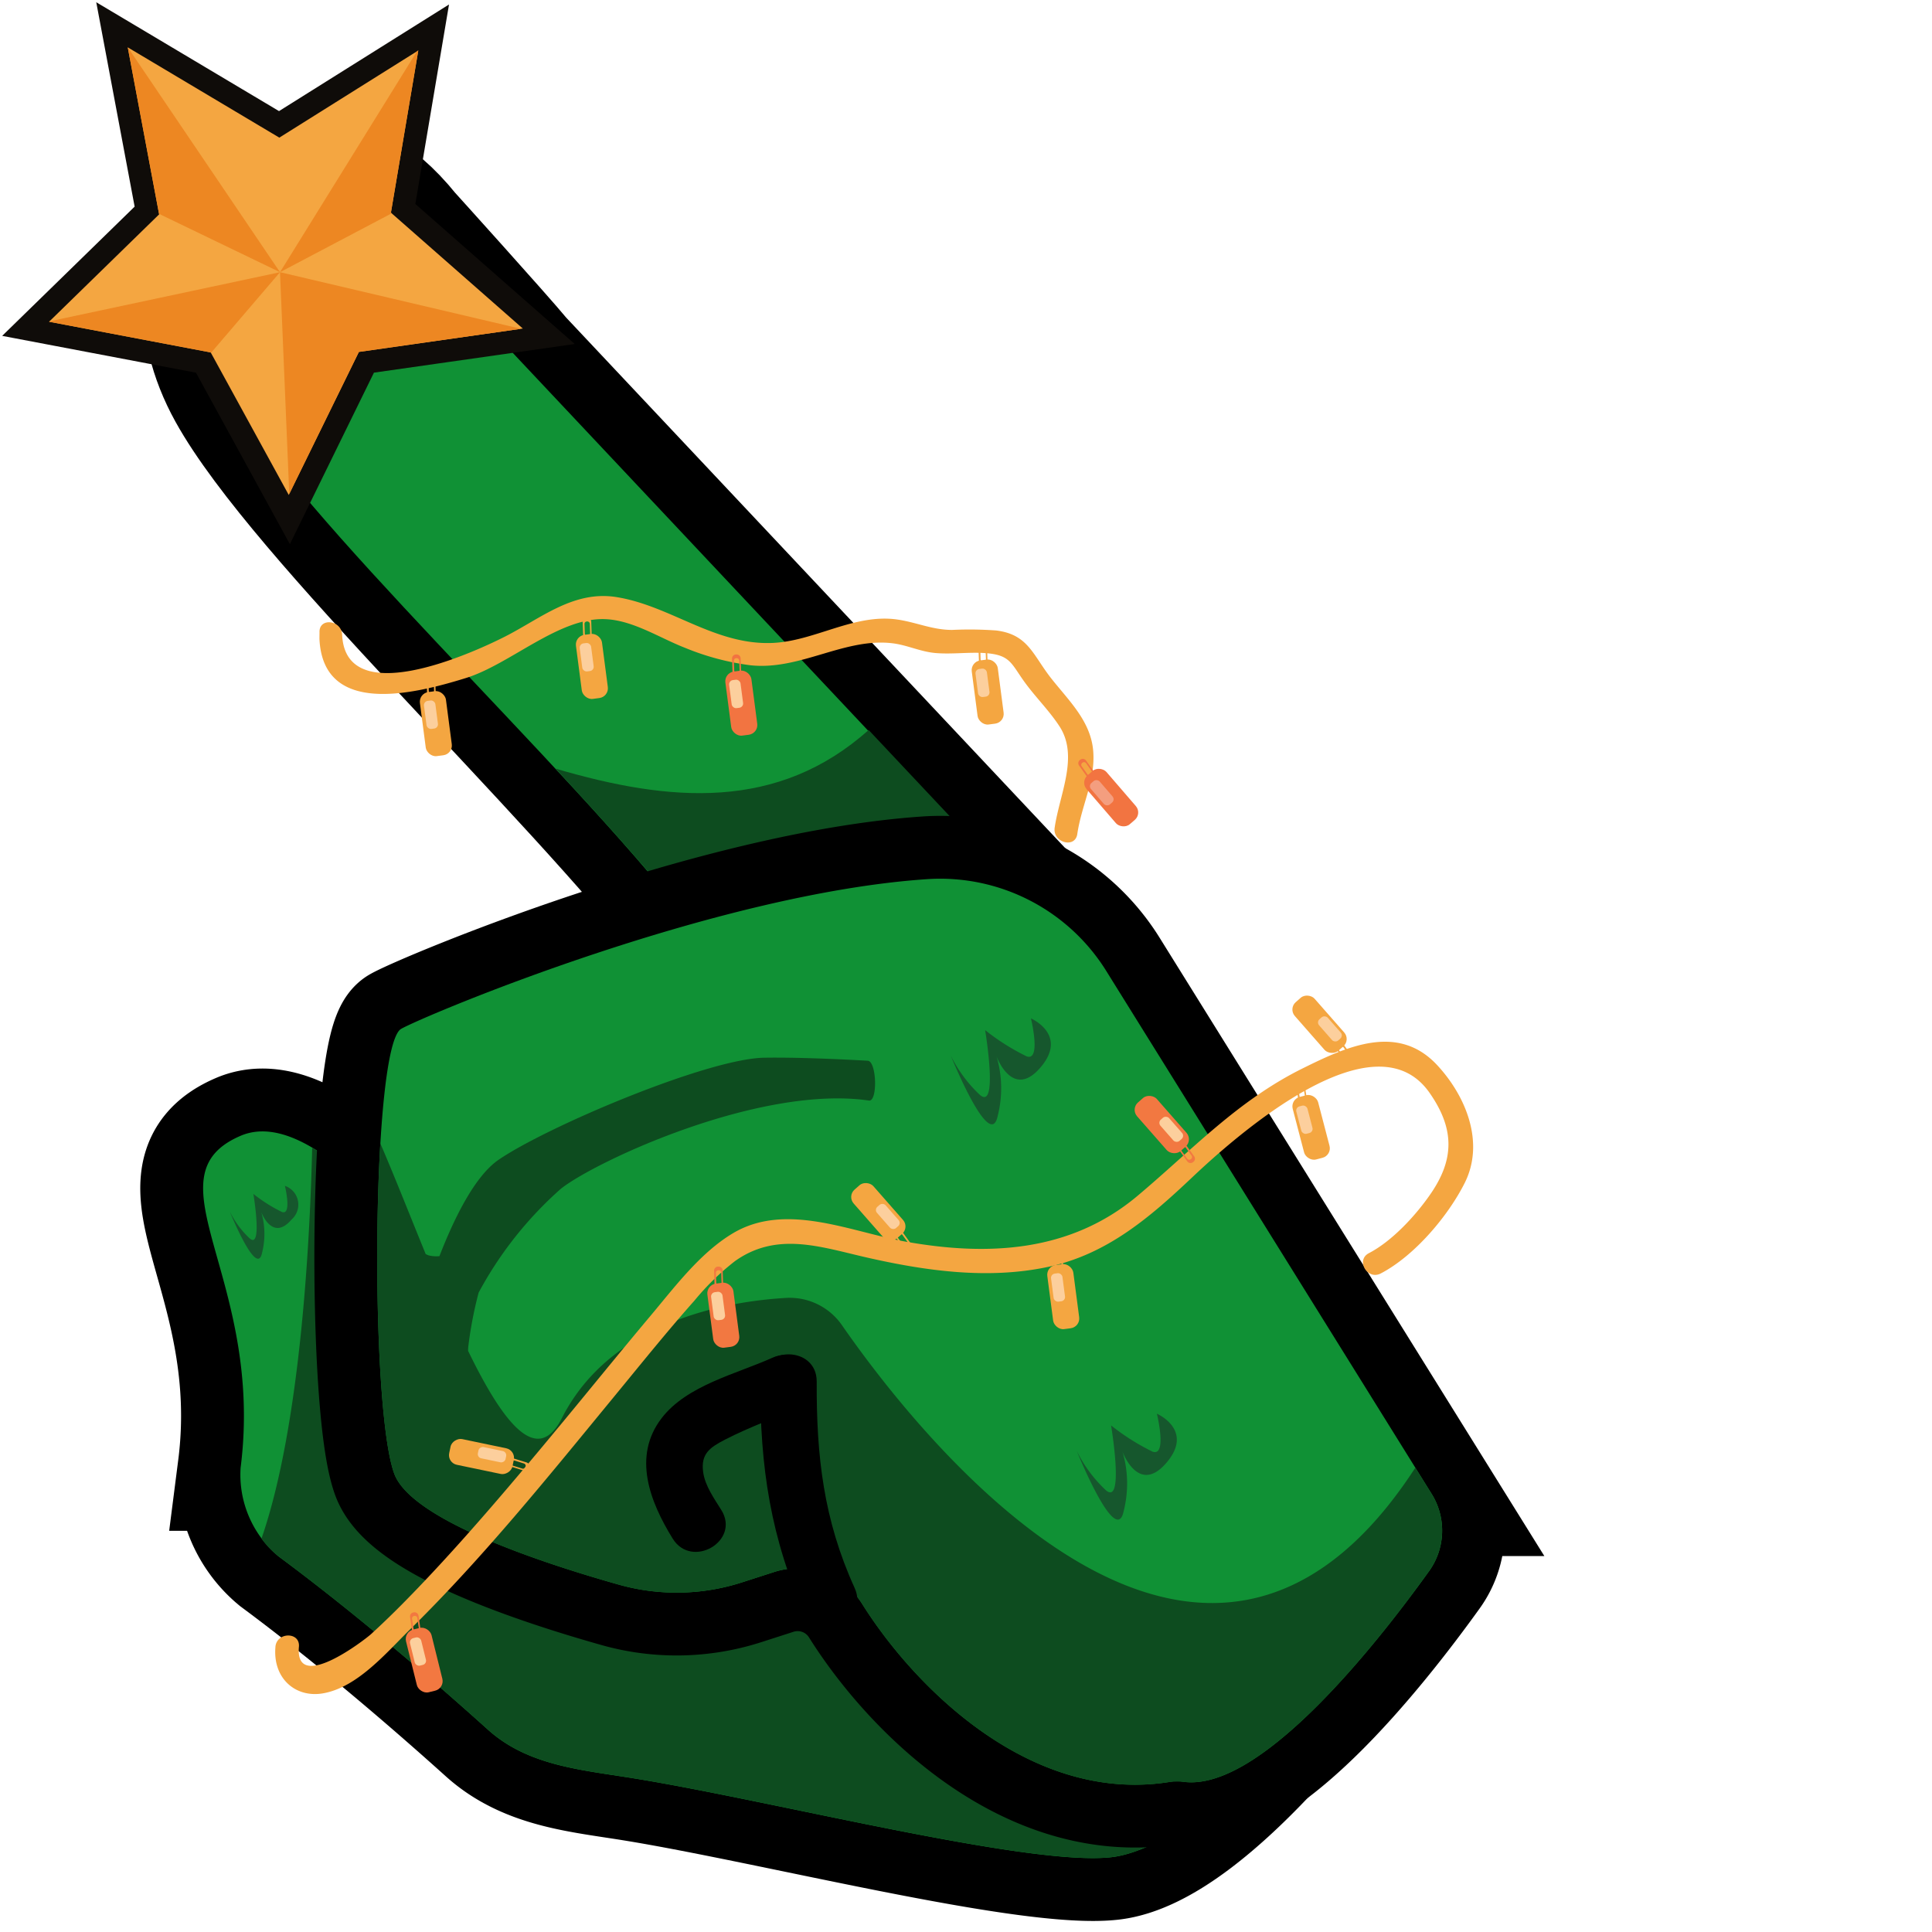 <ns0:svg xmlns:ns0="http://www.w3.org/2000/svg" id="&#1057;&#1083;&#1086;&#1081;_1" data-name="&#1057;&#1083;&#1086;&#1081; 1" width="256" height="256" viewBox="0 0 202.882 256" preserveAspectRatio="xMinYMin meet">
  <ns0:defs>
    <ns0:style>
      .cls-1, .cls-2, .cls-6 {
        fill: none;
      }

      .cls-2 {
        stroke: #000;
        stroke-width: 16.656px;
      }

      .cls-2, .cls-6 {
        stroke-miterlimit: 10;
      }

      .cls-3 {
        fill: #9e081a;
      }

      .cls-4 {
        fill: #109135;
      }

      .cls-5 {
        fill: #0d4c1f;
      }

      .cls-6 {
        stroke: #0f0c09;
        stroke-width: 6px;
      }

      .cls-7 {
        clip-path: url(#clip-path);
      }

      .cls-8 {
        fill: #f4a641;
      }

      .cls-9 {
        fill: #ed8722;
      }

      .cls-10 {
        fill: #f27441;
      }

      .cls-11 {
        fill: #f49e7f;
      }

      .cls-12 {
        fill: #f27841;
      }

      .cls-13 {
        fill: #fccf9d;
      }

      .cls-14 {
        fill: #16572d;
      }
    </ns0:style>
    <ns0:clipPath id="clip-path">
      <ns0:polygon class="cls-1" points="16.929 6.275 21.085 28.404 6.503 42.631 27.919 46.699 38.262 65.587 47.553 46.632 69.277 43.534 51.798 28.178 55.426 6.688 37.012 18.237 16.929 6.275" />
    </ns0:clipPath>
  </ns0:defs>
  <ns0:g>
    <ns0:g>
      <ns0:path class="cls-2" d="M54.018,31.007s12.159,13.445,14.8,16.636l68.8,73.141c6.891,8.3-5.294,19.64-15.524,23.668-10.04,3.95-32.478,11.121-43.41,1.245-3.2-2.9,17.647-17.1,13.266-22.733C75.469,101.771,39.681,68.388,30.526,51.828c-4.9-8.86-4.663-18.776,3.321-25.2.2-.158.4-.313.6-.466C36.444,24.658,44.562,19.255,54.018,31.007Z" />
      <ns0:path class="cls-2" d="M70.489,187.6s-24.5-43.157-38.61-37.1c-12.631,5.421,3.218,18.863,0,44.013a14.1,14.1,0,0,0,5.087,11.761C47.392,214,57.83,223.048,64.648,229.186c5.278,4.751,12.2,5.305,19.216,6.435,18.464,2.975,52.547,11.743,63.451,10.462,13.041-1.534,31.5-27.538,31.5-27.538L90,169.771Z" />
      <ns0:path class="cls-3" d="M189.637,197.848l-19.351-31.1c4.4,28.457-15.722,45.531-24.907,46.594-11,1.274-21.334-18.629-26.107-27.237S93.5,191.847,93.5,191.847c.5,6.169-7.8,4.775-15.016.445s5.5-21.951,5.5-21.951c-11.454-.069-25.12,18.449-30.653,26.718,4.451,5.362,19.076,10.2,28.6,12.891a28.328,28.328,0,0,0,16.386-.287l3.633-1.17c4.992-1.608,9.82.086,12.266,4,6.672,10.659,21.857,26.323,40.267,23.7a15.624,15.624,0,0,1,2.965-.035c10.159.492,25.069-18.446,31.847-27.883A9.37,9.37,0,0,0,189.637,197.848Z" />
      <ns0:path class="cls-4" d="M52.235,29.164S64.394,42.608,67.045,45.8l68.8,73.141c6.891,8.3-5.294,19.639-15.524,23.667-10.04,3.951-32.478,11.122-43.41,1.246-3.211-2.9,18.662-16.2,14.28-21.84-16.484-21.193-51.748-53.458-60.9-70.018-4.9-8.861-5.266-19.084,2.724-25.512.2-.158.4-.311.6-.466C35.6,24.518,44.015,19.374,52.235,29.164Z" />
      <ns0:path class="cls-5" d="M132.926,137.828c5.762-5.1,9.238-11.7,4.8-17.043L115.1,96.729c-12.03,10.745-26.294,9.593-41.476,5.12,7.19,7.78,13.886,15.248,18.838,21.615,2.284,2.935-3.81,8.564-7.855,13.032C98.009,136.879,116.34,137.381,132.926,137.828Z" />
      <ns0:path class="cls-4" d="M70.489,187.6s-24.5-43.157-38.61-37.1c-12.631,5.421,3.218,18.863,0,44.013a14.1,14.1,0,0,0,5.087,11.761C47.392,214,57.83,223.048,64.648,229.186c5.278,4.751,12.2,5.305,19.216,6.435,18.464,2.975,52.547,11.743,63.451,10.462,13.041-1.534,39.619-29.792,39.619-29.792L90,169.771Z" />
      <ns0:path class="cls-5" d="M147.317,246.079c4.031-.475,9.356-3.5,14.789-7.463-1.572-5.358-2.924-9.789-2.924-9.789L98.353,205.16,58.145,192.933l-7.89-33.392a43.818,43.818,0,0,0-8.889-7.474c-.268,11.487-1.461,36.642-6.719,51.806a11.152,11.152,0,0,0,2.317,2.4c10.427,7.721,20.865,16.773,27.683,22.911,5.278,4.751,12.2,5.306,19.216,6.436C102.33,238.592,136.414,247.359,147.317,246.079Z" />
      <ns0:path class="cls-2" d="M146.618,128.71l43.027,69.15a9.351,9.351,0,0,1-.34,10.4c-7.109,9.9-23.183,30.276-33.321,27.676-19.079,3.727-34.915-12.5-41.764-23.447a10.1,10.1,0,0,0-11.664-4.185l-4.235,1.364a28.258,28.258,0,0,1-16.338.3c-10.58-2.986-27.508-8.631-29.743-14.7-3.282-8.918-2.989-56.742.917-58.942,3.2-1.8,41.568-17.976,69.8-19.84A25.914,25.914,0,0,1,146.618,128.71Z" />
      <ns0:path class="cls-4" d="M146.618,128.71,189.7,197.947a9.2,9.2,0,0,1-.335,10.232c-7.079,9.861-23.213,30.364-33.379,27.757-19.079,3.727-34.915-12.5-41.764-23.447a10.1,10.1,0,0,0-11.663-4.186l-4.235,1.364a28.258,28.258,0,0,1-16.338.3c-10.58-2.986-27.508-8.631-29.743-14.7-3.282-8.918-2.989-56.742.917-58.942,3.2-1.8,41.568-17.976,69.8-19.84A25.914,25.914,0,0,1,146.618,128.71Z" />
      <ns0:path class="cls-5" d="M189.7,197.946l-2.16-3.471c-28.406,43.805-66.084-4.624-75.958-18.853a8.431,8.431,0,0,0-7.4-3.644c-7.915.462-23.2,3.071-29.731,15.933-3.293,6.486-7.829.549-12.424-8.913a5.166,5.166,0,0,1,.04-.7,52.541,52.541,0,0,1,1.356-7.021A49.777,49.777,0,0,1,74.339,157.5c4.687-3.686,26.38-13.768,40.8-11.671,1.179.171,1.031-5.211-.16-5.277-4-.224-9.488-.464-13.7-.4-7.5.111-28.819,9.14-35.211,13.524-3.084,2.117-5.791,7.49-7.839,12.768a4.058,4.058,0,0,1-1.46-.11,3.756,3.756,0,0,1-.36-.161c-2.15-5.253-4.2-10.478-6.014-14.666-.922,15.467-.3,37.935,1.841,43.767,2.235,6.071,19.165,11.717,29.745,14.7a28.241,28.241,0,0,0,16.333-.3l4.239-1.365a10.1,10.1,0,0,1,11.662,4.188c6.669,10.657,21.864,26.334,40.276,23.7a9.362,9.362,0,0,1,2.417-.078c10.2,1.214,25.582-18.36,32.447-27.93A9.2,9.2,0,0,0,189.7,197.946Z" />
      <ns0:path d="M113.237,210.4c-4.118-9.054-5.063-17.479-5.019-27.333.022-4.81-7.452-4.816-7.473,0-.051,11.244,1.357,20.811,6.039,31.1C108.773,218.544,115.216,214.749,113.237,210.4Z" />
      <ns0:path d="M102.367,179.9c-4.787,2.158-11.344,3.653-14.693,8.007-3.918,5.092-1.537,11.118,1.459,15.964,2.524,4.084,8.992.335,6.454-3.772-.948-1.532-2.16-3.2-2.415-5.033-.344-2.468.944-3.3,2.916-4.319,3.246-1.674,6.723-2.894,10.051-4.394C110.518,184.382,106.722,177.938,102.367,179.9Z" />
    </ns0:g>
    <ns0:g>
      <ns0:polygon class="cls-6" points="16.929 6.275 21.085 28.404 6.503 42.631 27.919 46.699 38.262 65.587 47.553 46.632 69.277 43.534 51.798 28.178 55.426 6.688 37.012 18.237 16.929 6.275" />
      <ns0:g class="cls-7">
        <ns0:g>
          <ns0:polygon class="cls-8" points="16.929 6.275 21.085 28.404 6.503 42.631 27.919 46.699 38.262 65.587 47.553 46.632 69.277 43.534 51.798 28.178 55.426 6.688 37.012 18.237 16.929 6.275" />
          <ns0:polygon class="cls-9" points="38.477 68.99 37.102 36.067 70.848 43.995 45.234 63.197 38.477 68.99" />
          <ns0:polygon class="cls-9" points="55.709 6.053 37.102 36.067 56.314 25.938 55.709 6.053" />
          <ns0:polygon class="cls-9" points="16.044 4.957 37.102 36.067 18.4 27.047 16.044 4.957" />
          <ns0:polygon class="cls-9" points="5.331 42.837 37.102 36.067 26.303 48.69 5.331 42.837" />
        </ns0:g>
      </ns0:g>
    </ns0:g>
    <ns0:path class="cls-8" d="M36.5,218.2c-.384,4.175,2.641,6.794,6.267,6.182,4.568-.77,8.408-5.368,11.545-8.451,9.746-9.575,18.361-20.293,27.026-30.83,3.529-4.289,7.006-8.626,10.691-12.778a33.569,33.569,0,0,1,5.359-5.218c5.571-3.969,11.392-1.862,17.481-.475,7.777,1.771,16,2.924,23.9,1.263,7.871-1.654,13.549-6.539,19.231-11.914,6.081-5.75,24.139-21.591,31.419-11.179,3.305,4.729,3.31,8.742.208,13.3-1.943,2.852-5.1,6.319-8.244,7.952-1.779.925-.207,3.614,1.572,2.689,4.45-2.314,8.925-7.6,11.129-12,2.657-5.308.208-11.431-3.619-15.571-5.206-5.635-11.971-2.517-17.873.406-8.615,4.269-14.628,10.8-21.865,16.881-8.881,7.463-19.783,8.027-30.769,6.06-7.286-1.3-15.87-5.306-22.9-1.069-4.318,2.6-7.666,7.1-10.869,10.911-4.373,5.205-8.642,10.5-12.985,15.724-5.28,6.355-10.624,12.671-16.279,18.7-2.5,2.661-5.055,5.276-7.751,7.738-.895.817-10.137,7.9-9.566,1.686.183-2-2.932-1.983-3.114,0Z" />
    <ns0:path class="cls-8" d="M42.327,84.629c.458,10.277,12.379,7.4,19.413,5.212,5.89-1.832,12.344-8.076,18.494-7.8,3.681.163,7.2,2.511,10.572,3.813a34.087,34.087,0,0,0,8.653,2.3c6.565.7,12.457-3.685,18.8-2.916,1.982.239,3.712,1.127,5.725,1.294,2.247.187,4.516-.167,6.759.022,3.032.254,3.246,1.312,4.859,3.6,1.486,2.108,3.382,3.933,4.788,6.094,2.59,3.979,0,8.989-.643,13.434-.285,1.96,2.715,2.8,3,.83.56-3.841,2.435-7.15,2.106-11.036-.332-3.912-3.2-6.605-5.531-9.55-2.468-3.123-3.057-5.856-7.315-6.384a48.978,48.978,0,0,0-5.861-.073c-2.633-.008-4.716-1.014-7.254-1.379-5.732-.822-10.982,2.907-16.634,3.108-7.6.267-13.41-4.932-20.564-6.079-5.71-.914-10.033,2.826-14.81,5.249s-21.1,9.649-21.547-.25c-.089-1.995-3.094-2.316-3-.31Z" />
    <ns0:g>
      <ns0:rect class="cls-10" x="145.5" y="101.403" width="3.478" height="8.563" rx="1.299" transform="translate(-33.282 121.831) rotate(-40.781)" />
      <ns0:rect class="cls-11" x="145.23" y="103.169" width="1.523" height="3.747" rx="0.569" transform="translate(-33.166 120.86) rotate(-40.781)" />
      <ns0:path class="cls-10" d="M143.907,100.777a.532.532,0,0,0-.742-.126l-.059.041a.532.532,0,0,0-.127.742l1.2,1.69a.532.532,0,0,0,.742.127l.059-.043a.53.53,0,0,0,.127-.74h0Zm.664,1.856-.037.026a.329.329,0,0,1-.459-.077v0l-.742-1.047a.332.332,0,0,1,.079-.461l.037-.026a.33.33,0,0,1,.46.079l.742,1.048a.329.329,0,0,1-.079.458Z" />
    </ns0:g>
    <ns0:g>
      <ns0:rect class="cls-12" x="54.469" y="215.692" width="3.478" height="8.563" rx="1.299" transform="translate(-51.25 19.972) rotate(-13.915)" />
      <ns0:rect class="cls-13" x="54.624" y="216.963" width="1.523" height="3.747" rx="0.569" transform="translate(-51.001 19.741) rotate(-13.915)" />
      <ns0:path class="cls-12" d="M55.455,214.09a.533.533,0,0,0-.6-.448h0l-.072.01a.531.531,0,0,0-.448.6h0l.3,2.049a.531.531,0,0,0,.6.448h0l.073-.01a.533.533,0,0,0,.448-.6Zm-.246,1.956-.046.006a.329.329,0,0,1-.374-.278L54.6,214.5a.33.33,0,0,1,.278-.375l.045-.006a.328.328,0,0,1,.374.276v0l.189,1.272a.331.331,0,0,1-.276.373Z" />
    </ns0:g>
    <ns0:g>
      <ns0:rect class="cls-8" x="62.063" y="188.717" width="3.478" height="8.563" rx="1.299" transform="translate(-138.155 216.076) rotate(-78.226)" />
      <ns0:rect class="cls-13" x="64.434" y="190.879" width="1.523" height="3.747" rx="0.569" transform="translate(-136.804 217.257) rotate(-78.229)" />
      <ns0:path class="cls-8" d="M69.432,194.869a.534.534,0,0,0,.667-.351h0l.02-.069a.532.532,0,0,0-.349-.667l-1.978-.613a.531.531,0,0,0-.665.349h0l-.022.069a.533.533,0,0,0,.35.667Zm-1.661-1.07.014-.043a.33.33,0,0,1,.412-.219h0l1.226.381a.331.331,0,0,1,.218.415h0l-.014.044a.33.33,0,0,1-.412.219h0l-1.227-.382a.329.329,0,0,1-.218-.411Z" />
    </ns0:g>
    <ns0:g>
      <ns0:rect class="cls-12" x="94.104" y="169.993" width="3.478" height="8.563" rx="1.299" transform="translate(-21.818 13.921) rotate(-7.461)" />
      <ns0:rect class="cls-13" x="94.39" y="171.18" width="1.523" height="3.747" rx="0.569" transform="translate(-21.666 13.821) rotate(-7.461)" />
      <ns0:path class="cls-12" d="M95.756,168.345a.532.532,0,0,0-.55-.513h-.074a.533.533,0,0,0-.513.55h0l.071,2.068a.533.533,0,0,0,.551.514h.073a.531.531,0,0,0,.512-.549h0Zm-.465,1.916h-.045a.329.329,0,0,1-.341-.318h0l-.045-1.284a.331.331,0,0,1,.319-.342h.045a.331.331,0,0,1,.342.318h0l.043,1.283a.33.33,0,0,1-.317.342Z" />
    </ns0:g>
    <ns0:g>
      <ns0:rect class="cls-8" x="139.146" y="167.53" width="3.478" height="8.563" rx="1.299" transform="translate(-21.117 19.749) rotate(-7.461)" />
      <ns0:rect class="cls-13" x="139.434" y="168.718" width="1.523" height="3.747" rx="0.569" transform="translate(-20.965 19.649) rotate(-7.461)" />
      <ns0:path class="cls-8" d="M140.8,165.883a.531.531,0,0,0-.543-.519h-.08a.532.532,0,0,0-.519.545v0l.072,2.069a.534.534,0,0,0,.548.519h.075a.533.533,0,0,0,.519-.546v0Zm-.464,1.916h-.045a.328.328,0,0,1-.341-.317v0L139.9,166.2a.33.33,0,0,1,.319-.341h.045a.33.33,0,0,1,.341.318h0l.045,1.284a.331.331,0,0,1-.322.34h0Z" />
    </ns0:g>
    <ns0:g>
      <ns0:rect class="cls-8" x="114.645" y="156.277" width="3.478" height="8.563" rx="1.299" transform="translate(-76.997 116.649) rotate(-41.27)" />
      <ns0:rect class="cls-13" x="116.876" y="159.314" width="1.523" height="3.747" rx="0.569" transform="translate(-77.101 117.632) rotate(-41.27)" />
      <ns0:path class="cls-8" d="M119.759,165.432a.531.531,0,0,0,.742.121h0l.06-.043a.531.531,0,0,0,.121-.741v0l-1.21-1.679a.532.532,0,0,0-.742-.121l-.06.043a.532.532,0,0,0-.121.743h0Zm-.681-1.85.038-.026a.328.328,0,0,1,.459.073h0l.75,1.038a.329.329,0,0,1-.073.46h0l-.036.026a.329.329,0,0,1-.46-.073h0L119,164.043a.33.33,0,0,1,.074-.457Z" />
    </ns0:g>
    <ns0:g>
      <ns0:rect class="cls-12" x="152.204" y="144.727" width="3.478" height="8.563" rx="1.299" transform="translate(-60.049 138.554) rotate(-41.27)" />
      <ns0:rect class="cls-13" x="154.434" y="147.765" width="1.523" height="3.747" rx="0.569" transform="translate(-60.154 139.537) rotate(-41.27)" />
      <ns0:path class="cls-12" d="M157.318,153.886a.53.53,0,0,0,.741.122h0l.059-.043a.531.531,0,0,0,.12-.742l-1.211-1.68a.53.53,0,0,0-.74-.121h0l-.059.043a.53.53,0,0,0-.122.741v0Zm-.68-1.849.036-.027a.332.332,0,0,1,.461.074l.751,1.038a.33.33,0,0,1-.075.461h0l-.037.027a.332.332,0,0,1-.461-.074l-.75-1.039a.327.327,0,0,1,.075-.455Z" />
    </ns0:g>
    <ns0:g>
      <ns0:rect class="cls-8" x="173.106" y="131.438" width="3.478" height="8.563" rx="1.299" transform="translate(-46.092 149.041) rotate(-41.27)" />
      <ns0:rect class="cls-13" x="175.337" y="134.478" width="1.523" height="3.747" rx="0.569" transform="matrix(0.752, -0.66, 0.66, 0.752, -46.198, 150.024)" />
      <ns0:path class="cls-8" d="M178.218,140.6a.532.532,0,0,0,.742.122h0l.059-.043a.532.532,0,0,0,.12-.743l-1.21-1.679a.534.534,0,0,0-.743-.121l-.06.043a.531.531,0,0,0-.121.741v0Zm-.68-1.85.037-.026a.33.33,0,0,1,.461.074h0l.751,1.038a.331.331,0,0,1-.075.461l-.037.026a.328.328,0,0,1-.459-.073h0l-.75-1.038a.33.33,0,0,1,.074-.46h0Z" />
    </ns0:g>
    <ns0:g>
      <ns0:rect class="cls-8" x="171.991" y="145.095" width="3.48" height="8.567" rx="1.299" transform="translate(-32.127 48.786) rotate(-14.647)" />
      <ns0:rect class="cls-13" x="172.078" y="146.494" width="1.523" height="3.747" rx="0.569" transform="translate(-31.9 48.526) rotate(-14.647)" />
      <ns0:path class="cls-8" d="M172.849,143.62a.533.533,0,0,0-.611-.441h0l-.071.012a.533.533,0,0,0-.442.609h0l.331,2.044a.531.531,0,0,0,.608.441h0l.073-.012a.532.532,0,0,0,.44-.61Zm-.221,1.959-.045.007a.33.33,0,0,1-.379-.273h0L172,144.045a.329.329,0,0,1,.272-.378h0l.045-.007a.329.329,0,0,1,.379.272h0l.208,1.267a.33.33,0,0,1-.273.379Z" />
    </ns0:g>
    <ns0:g>
      <ns0:rect class="cls-8" x="129.134" y="87.418" width="3.478" height="8.563" rx="1.299" transform="translate(-10.799 17.77) rotate(-7.461)" />
      <ns0:rect class="cls-13" x="129.422" y="88.603" width="1.523" height="3.747" rx="0.569" transform="translate(-10.646 17.671) rotate(-7.461)" />
      <ns0:path class="cls-8" d="M130.787,85.768a.53.53,0,0,0-.549-.512h-.073a.532.532,0,0,0-.514.55l.071,2.069a.533.533,0,0,0,.546.519h.077a.531.531,0,0,0,.519-.544v-.007Zm-.464,1.916h-.045a.333.333,0,0,1-.342-.319l-.043-1.283a.331.331,0,0,1,.318-.342h.045a.33.33,0,0,1,.341.318l.045,1.284a.331.331,0,0,1-.318.342Z" />
    </ns0:g>
    <ns0:g>
      <ns0:rect class="cls-10" x="96.489" y="88.889" width="3.478" height="8.563" rx="1.299" transform="translate(-11.267 13.544) rotate(-7.461)" />
      <ns0:rect class="cls-13" x="96.777" y="90.076" width="1.523" height="3.747" rx="0.569" transform="translate(-11.114 13.444) rotate(-7.461)" />
      <ns0:path class="cls-10" d="M98.141,87.241a.532.532,0,0,0-.545-.519h-.078a.533.533,0,0,0-.519.546v0l.072,2.07a.531.531,0,0,0,.549.513h.074a.533.533,0,0,0,.514-.55Zm-.464,1.915h-.046a.33.33,0,0,1-.341-.318l-.044-1.284a.33.33,0,0,1,.318-.341h.046a.33.33,0,0,1,.341.319h0L98,88.815a.33.33,0,0,1-.318.341Z" />
    </ns0:g>
    <ns0:g>
      <ns0:rect class="cls-8" x="76.69" y="84.024" width="3.478" height="8.563" rx="1.299" transform="translate(-10.803 10.932) rotate(-7.461)" />
      <ns0:rect class="cls-13" x="76.978" y="85.211" width="1.523" height="3.747" rx="0.569" transform="translate(-10.65 10.832) rotate(-7.461)" />
      <ns0:path class="cls-8" d="M78.343,82.376a.532.532,0,0,0-.55-.513h-.074a.531.531,0,0,0-.513.55h0l.071,2.069a.531.531,0,0,0,.545.519H77.9a.529.529,0,0,0,.513-.547v0Zm-.465,1.916h-.045a.33.33,0,0,1-.342-.317l-.044-1.284a.329.329,0,0,1,.318-.342h.046a.332.332,0,0,1,.342.319l.043,1.283a.329.329,0,0,1-.318.341Z" />
    </ns0:g>
    <ns0:g>
      <ns0:rect class="cls-8" x="56.014" y="91.606" width="3.478" height="8.563" rx="1.299" transform="translate(-11.962 8.311) rotate(-7.461)" />
      <ns0:rect class="cls-13" x="56.302" y="92.794" width="1.523" height="3.747" rx="0.569" transform="matrix(0.992, -0.13, 0.13, 0.992, -11.81, 8.211)" />
      <ns0:path class="cls-8" d="M57.666,89.959a.532.532,0,0,0-.55-.514h-.073a.534.534,0,0,0-.519.548v0l.072,2.069a.532.532,0,0,0,.545.519h.078a.531.531,0,0,0,.519-.543v-.007ZM57.2,91.875h-.045a.329.329,0,0,1-.341-.318h0l-.048-1.277a.331.331,0,0,1,.318-.342h.045a.33.33,0,0,1,.342.318h0l.045,1.284A.33.33,0,0,1,57.2,91.875Z" />
    </ns0:g>
    <ns0:path class="cls-14" d="M142.673,192.248s5.207,12.917,6.22,7.985a14.863,14.863,0,0,0-.158-7.882s2.111,5.814,5.825,1.472-1.266-6.5-1.266-6.5,1.406,5.753-.582,5.024a29.832,29.832,0,0,1-5.489-3.472s1.873,11.163-.843,8.443A17.987,17.987,0,0,1,142.673,192.248Z" />
    <ns0:path class="cls-14" d="M125.984,139.869s5.206,12.917,6.22,7.985a14.877,14.877,0,0,0-.158-7.883s2.111,5.814,5.824,1.472-1.265-6.5-1.265-6.5,1.405,5.753-.582,5.024a29.851,29.851,0,0,1-5.489-3.472s1.872,11.163-.844,8.442A17.993,17.993,0,0,1,125.984,139.869Z" />
    <ns0:path class="cls-14" d="M30.442,160.52s3.583,8.889,4.28,5.495a10.233,10.233,0,0,0-.108-5.424s1.452,4,4.008,1.013a2.626,2.626,0,0,0-.871-4.472s.967,3.959-.4,3.458a20.573,20.573,0,0,1-3.777-2.389s1.289,7.681-.58,5.809A12.357,12.357,0,0,1,30.442,160.52Z" />
  </ns0:g>
</ns0:svg>